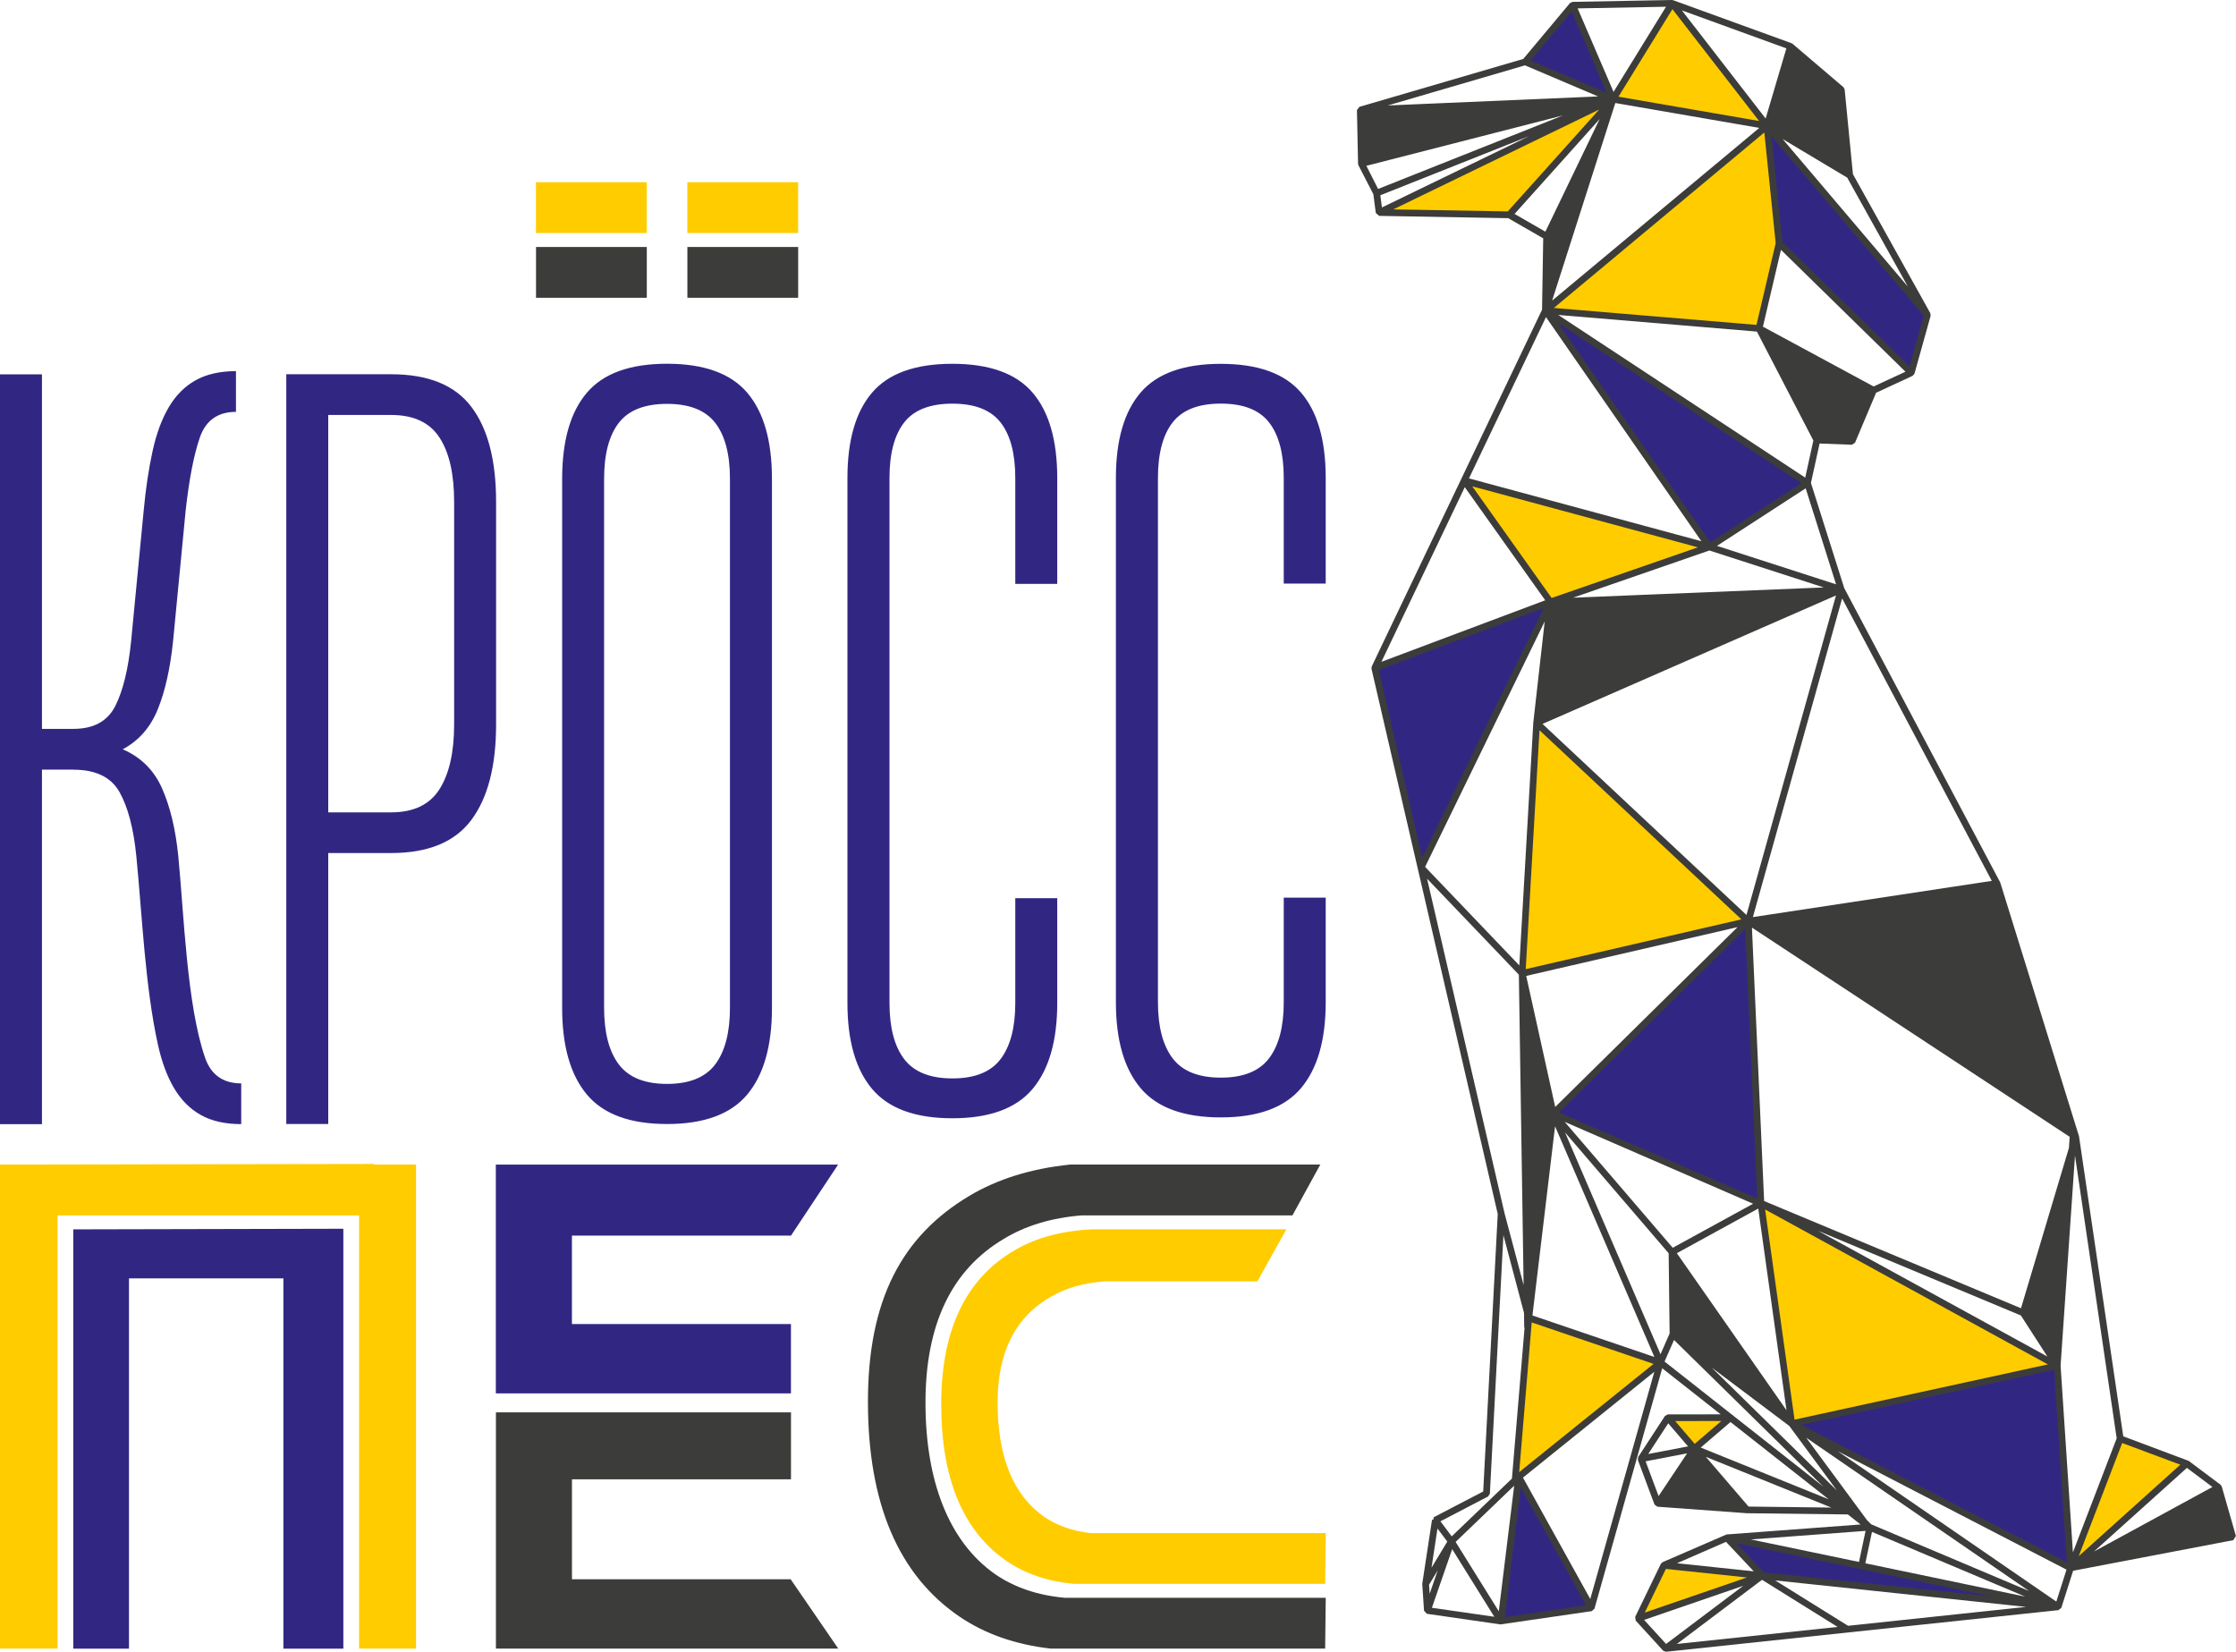 <?xml version="1.0" encoding="UTF-8"?> <svg xmlns="http://www.w3.org/2000/svg" width="245" height="181" viewBox="0 0 245 181" fill="none"><g clip-path="url(#clip0_57_363)"><path fill-rule="evenodd" clip-rule="evenodd" d="M166.782 106.656L170.181 122.015L167.503 144.399L166.778 106.66L166.782 106.656ZM201.753 9.837L196.179 5.087L193.61 13.787L202.668 19.201L201.753 9.833V9.837ZM202.919 48.371L205.28 42.764L192.738 35.986L199.08 48.22L202.919 48.367V48.371ZM169.337 33.504L176.731 10.879L169.46 25.912L169.332 33.504H169.337ZM181.637 164.741L191.416 165.456L185.647 158.735L181.637 164.736V164.741ZM183.296 146.198L196.317 155.998L183.192 137.19L183.296 146.194V146.198ZM221.67 143.849L225.42 149.656L227.434 124.568L221.67 143.849ZM243.09 162.993L226.879 171.821L244.645 168.425L243.09 162.993ZM191.558 100.948L227.434 124.573L218.812 96.818L191.558 100.953V100.948ZM168.361 79.219L201.734 64.607L169.873 65.971L168.356 79.219H168.361ZM149.046 12.073L149.169 17.946L176.731 10.884L149.046 12.073Z" fill="#3C3C3B"></path><path d="M189.643 168.601L225.524 176.079L193.112 172.66L189.643 168.601ZM192.942 131.847L191.562 100.939L170.186 122.02L192.942 131.852V131.847ZM169.332 34.03L187.297 59.932L198.051 52.942L169.332 34.025V34.03ZM226.884 171.812L225.424 149.651L196.321 155.998L226.884 171.817V171.812ZM164.46 177.633L174.361 176.179L166.403 161.823L164.46 177.637V177.633ZM194.895 26.698L209.38 40.879L209.465 40.855L211.238 34.513L211.228 34.466L193.648 13.754L193.558 13.792L194.88 26.665L194.895 26.698ZM150.634 73.189L155.7 95.066L169.882 65.962L150.638 73.189H150.634ZM172.309 0.573L167.114 6.782L176.741 10.875L172.314 0.573H172.309Z" fill="#312783"></path><path fill-rule="evenodd" clip-rule="evenodd" d="M239.596 160.359L226.879 171.807L232.316 157.645L239.596 160.359ZM189.349 155.339L183.107 155.348L185.652 158.73L189.349 155.344V155.339ZM179.504 177.334L192.615 172.825L182.32 171.518L179.504 177.339V177.334ZM167.503 144.393L166.015 162.178L181.931 149.3L167.503 144.393ZM196.317 155.988L225.419 149.641L192.937 131.842L196.317 155.988ZM168.361 79.204L166.782 106.655L191.558 100.934L168.361 79.204ZM193.605 13.787L169.328 34.025L192.738 35.986L194.928 26.665L193.605 13.792V13.787ZM165.365 23.544L176.731 10.869L151.112 23.288L165.365 23.544ZM169.878 65.957L187.292 59.927L160.426 52.667L169.873 65.957H169.878ZM176.736 10.869L193.61 13.787L183.211 0.369L176.736 10.874V10.869Z" fill="#FFCC00"></path><path d="M243.445 162.879L243.313 162.685L239.819 160.066L232.648 157.376L227.799 124.501L219.168 96.69L202.08 64.451L198.426 52.918L199.374 48.594L202.905 48.731L203.256 48.508L205.564 43.033L209.569 41.177L209.768 40.945L211.541 34.598L211.508 34.319L203.028 19.087L202.118 9.795L201.99 9.553L196.416 4.803L196.302 4.736L183.334 0.024L183.201 0L172.3 0.204L172.025 0.336L166.901 6.46L148.946 11.708L148.681 12.068L148.804 17.941L148.842 18.102L150.477 21.275L150.747 23.335L151.103 23.653L165.261 23.909L169.091 26.111L168.963 33.935L150.302 73.023L150.273 73.265L164.109 133.017L162.516 163.419L157.104 166.237L157.037 166.526L156.909 166.507L155.843 173.493H155.857L155.838 173.574L156.032 176.482L156.345 176.818L164.403 177.983L174.409 176.529L174.707 176.264L182.13 149.921L188.538 154.965L182.742 154.974L182.433 155.14L179.499 159.635L179.462 159.962L181.286 164.849L181.604 165.086L191.406 165.801L202.469 165.934L203.867 167.033L189.178 168.127L182.168 171.163L181.983 171.338L179.168 177.159L179.225 177.566L182.234 180.863L182.542 180.981L225.547 176.42L225.86 176.164L227.154 172.105L244.706 168.752L244.99 168.293L243.436 162.86L243.445 162.879ZM242.412 162.931L229.444 169.993L239.62 160.833L242.417 162.927L242.412 162.931ZM226.78 123.687L192.558 101.152L218.556 97.211L226.78 123.687ZM169.83 25.974L174.85 15.554L169.74 31.539L169.835 25.974H169.83ZM176.987 11.287L192.766 14.014L170.067 32.936L176.992 11.287H176.987ZM193.316 14.512L194.563 26.641L192.458 35.598L170.257 33.741L193.316 14.517V14.512ZM199.819 64.365L172.361 65.488L187.297 60.316L199.819 64.361V64.365ZM170.712 35.38L197.374 52.942L187.391 59.43L170.712 35.38ZM170.83 121.887L191.226 101.777L192.544 131.317L170.83 121.887ZM169.015 79.318L201.17 65.242L191.363 100.252L169.015 79.318ZM168.773 78.621L170.162 66.288L199.715 65.076L168.768 78.621H168.773ZM170.015 65.521L161.317 53.287L186.041 59.97L170.01 65.521H170.015ZM168.683 80.009L190.804 100.73L167.176 106.186L168.683 80.009ZM167.659 140.022L167.204 110.264L169.811 122.034L167.659 140.022ZM167.835 144.896L181.182 149.438L166.46 161.297L167.83 144.896H167.835ZM167.223 106.93L190.382 101.583L170.404 121.286L167.228 106.93H167.223ZM192.093 131.89L183.282 136.716L171.451 122.924L192.089 131.89H192.093ZM183.732 137.308L192.653 132.42L195.748 154.52L183.732 137.308ZM194.705 154.311L183.671 146.004L183.581 138.374L194.705 154.311ZM193.406 132.52L224.386 149.495L196.629 155.547L193.406 132.52ZM199.194 134.855L221.429 144.133L224.329 148.628L199.194 134.855ZM222.073 143.783L226.462 129.1L225.13 148.519L222.073 143.783ZM221.438 143.342L193.297 131.596L191.961 101.635L226.775 124.558L226.695 125.766L221.443 143.337L221.438 143.342ZM218.248 96.515L192.065 100.484L201.843 65.569L218.243 96.515H218.248ZM201.175 64.024L188.131 59.809L197.848 53.505L201.18 64.024H201.175ZM197.805 52.335L170.735 34.508L192.506 36.332L198.691 48.267L197.8 52.335H197.805ZM202.682 47.987L199.312 47.86L193.62 36.876L204.82 42.925L202.687 47.992L202.682 47.987ZM205.299 42.347L193.165 35.792L195.141 27.375L208.782 40.727L205.299 42.342V42.347ZM209.233 40.144L195.288 26.49L194.098 14.924L210.783 34.584L209.228 40.144H209.233ZM209.048 31.406L195.326 15.236L202.398 19.461L209.048 31.406ZM196.373 5.726L201.402 10.012L202.232 18.505L194.041 13.612L196.369 5.726H196.373ZM195.734 5.305L193.463 12.987L184.282 1.137L195.734 5.3V5.305ZM183.249 1.004L192.747 13.257L177.338 10.595L183.249 1.004ZM182.547 0.739L176.798 10.069L172.864 0.919L182.547 0.739ZM172.21 1.255L176.039 10.164L167.711 6.626L172.205 1.255H172.21ZM167.09 7.161L175.101 10.566L152.06 11.556L167.09 7.161ZM149.43 12.404L173.243 11.381L149.539 17.458L149.43 12.404ZM150.999 20.702L149.714 18.168L171.262 12.646L150.999 20.702ZM151.245 21.394L167.536 14.919L151.42 22.729L151.245 21.394ZM165.213 23.165L152.662 22.942L175.219 12.006L165.209 23.165H165.213ZM175.271 13.048L169.328 25.386L165.953 23.44L175.271 13.048ZM169.394 34.745L186.424 59.302L160.957 52.416L169.394 34.745ZM160.497 53.377L169.309 65.772L151.364 72.512L160.497 53.377ZM151.07 73.407L169.152 66.615L155.828 93.957L151.07 73.407ZM169.257 68.074L168.005 79.171L166.474 105.779L156.151 94.981L169.261 68.074H169.257ZM156.364 96.273L166.422 106.793L166.944 140.804L164.844 132.894L156.364 96.269V96.273ZM163.047 163.968L163.246 163.661L164.73 135.333L166.986 143.849L167.01 145.483H167.048L165.664 162.003L159.066 168.335L157.829 166.687L163.047 163.968ZM157.506 167.478L158.582 168.908L156.852 171.769L157.506 167.473V167.478ZM156.582 173.635L157.535 172.058L156.648 174.625L156.582 173.64V173.635ZM156.895 176.155L159.118 169.737L163.73 177.145L156.895 176.16V176.155ZM164.223 176.543L159.492 168.946L165.91 162.784L164.223 176.538V176.543ZM164.886 177.187L166.631 162.974L173.788 175.88L164.886 177.187ZM174.252 175.208L166.872 161.899L181.267 150.3L174.248 175.203L174.252 175.208ZM167.91 144.138L170.389 123.407L181.272 148.68L167.91 144.133V144.138ZM181.941 148.372L171.48 124.075L182.836 137.318L182.941 146.108L181.945 148.377L181.941 148.372ZM182.386 149.182L183.424 146.819L199.796 162.893L182.386 149.182ZM200.355 164.267L186.349 158.607L189.614 155.808L200.36 164.267H200.355ZM188.61 155.699L185.69 158.2L183.547 155.704L188.61 155.694V155.699ZM182.789 155.95L184.96 158.479L180.594 159.313L182.789 155.95ZM180.31 160.113L184.856 159.242L181.732 163.921L180.31 160.113ZM182.296 164.399L185.685 159.322L190.567 165.006L182.296 164.399ZM191.591 165.072L186.913 159.625L200.663 165.181L191.591 165.072ZM187.548 149.836L196.056 156.239L201.275 163.315L187.548 149.836ZM204.412 167.734L203.692 171.139L191.842 168.672L204.417 167.734H204.412ZM205.114 167.847L221.902 174.938L204.384 171.286L205.114 167.847ZM218.229 174.919L193.278 172.285L190.278 169.093L218.229 174.919ZM193.065 173.095L201.35 178.258L183.737 180.124L193.065 173.095ZM189.121 168.937L192.16 172.167L183.751 171.281L189.121 168.937ZM182.533 171.902L191.411 172.839L180.215 176.69L182.533 171.902ZM180.149 177.49L191.008 173.754L182.552 180.124L180.149 177.49ZM202.493 178.135L194.515 173.166L221.997 176.065L202.493 178.135ZM205.043 167.023L204.578 166.569L197.904 157.522L222.334 174.327L205.043 167.023ZM225.315 175.482L201.36 159.005L226.429 171.982L225.315 175.482ZM197.388 156.121L225.078 150.082L226.462 171.172L197.383 156.121H197.388ZM227.131 170.102L225.78 149.632L227.358 126.609L231.927 157.594L227.126 170.102H227.131ZM232.525 158.105L238.9 160.483L227.77 170.5L232.529 158.105H232.525ZM229.117 170.997L242.862 163.514L244.18 168.117L229.117 170.997Z" fill="#3C3C3B"></path><path fill-rule="evenodd" clip-rule="evenodd" d="M8.044 84.324H4.598V123.171H0V41.016H4.598V79.862H8.044C10.267 79.862 11.798 79.019 12.641 77.338C13.485 75.657 14.059 73.289 14.367 70.238L15.746 55.921C15.973 53.496 16.3 51.322 16.722 49.408C17.144 47.49 17.737 45.889 18.505 44.596C19.272 43.303 20.249 42.328 21.434 41.665C22.623 41.002 24.098 40.665 25.856 40.665V45.127C23.865 45.127 22.543 46.065 21.893 47.945C21.244 49.821 20.727 52.482 20.344 55.925L18.964 70.243C18.656 73.218 18.102 75.699 17.296 77.698C16.49 79.692 15.21 81.16 13.447 82.098C15.438 82.96 16.874 84.386 17.756 86.379C18.637 88.374 19.244 90.86 19.538 93.834C20.154 100.143 20.472 110.122 22.467 115.886C23.116 117.762 24.439 118.704 26.43 118.704V123.166C24.666 123.166 23.192 122.834 22.007 122.167C20.818 121.503 19.841 120.523 19.078 119.235C18.31 117.942 17.718 116.341 17.296 114.423C15.902 108.086 15.58 100.366 14.94 93.839C14.642 90.789 14.021 88.44 13.101 86.796C12.181 85.153 10.494 84.334 8.044 84.334V84.324ZM64.297 119.917C62.495 117.757 61.595 114.593 61.595 110.43V52.468C61.595 48.305 62.495 45.16 64.297 43.038C66.098 40.916 69.027 39.855 73.089 39.855C77.151 39.855 80.08 40.916 81.882 43.038C83.683 45.16 84.583 48.3 84.583 52.468V110.43C84.583 114.593 83.683 117.757 81.882 119.917C80.08 122.077 77.151 123.156 73.089 123.156C69.027 123.156 66.098 122.077 64.297 119.917ZM66.192 110.43C66.192 113.13 66.728 115.195 67.799 116.62C68.871 118.046 70.634 118.761 73.084 118.761C75.535 118.761 77.298 118.046 78.369 116.62C79.441 115.195 79.981 113.13 79.981 110.43V52.468C79.981 49.768 79.445 47.727 78.369 46.335C77.298 44.947 75.535 44.251 73.084 44.251C70.634 44.251 68.871 44.947 67.799 46.335C66.728 47.722 66.192 49.768 66.192 52.468V110.43ZM104.349 39.86C100.287 39.86 97.357 40.912 95.556 43.019C93.755 45.122 92.854 48.243 92.854 52.378V109.895C92.854 114.03 93.755 117.165 95.556 119.311C97.357 121.451 100.287 122.526 104.349 122.526C108.411 122.526 111.34 121.456 113.141 119.311C114.942 117.165 115.843 114.03 115.843 109.895V98.414H111.245V109.895C111.245 112.576 110.71 114.622 109.638 116.038C108.567 117.454 106.804 118.16 104.353 118.16C101.903 118.16 100.14 117.449 99.068 116.038C97.997 114.622 97.462 112.576 97.462 109.895V52.378C97.462 49.697 97.997 47.67 99.068 46.292C100.14 44.914 101.903 44.227 104.353 44.227C106.804 44.227 108.567 44.914 109.638 46.292C110.71 47.67 111.245 49.697 111.245 52.378V63.972H115.843V52.378C115.843 48.243 114.942 45.127 113.141 43.019C111.34 40.916 108.411 39.86 104.349 39.86ZM54.357 79.384C54.357 83.921 53.456 87.403 51.655 89.828C49.854 92.252 46.925 93.465 42.863 93.465H35.966V123.156H31.369V41.006H42.863C46.925 41.006 49.854 42.2 51.655 44.587C53.456 46.974 54.357 50.436 54.357 54.974V79.384ZM49.759 54.974C49.759 51.923 49.224 49.574 48.148 47.931C47.077 46.287 45.313 45.468 42.863 45.468H35.966V89.008H42.863C45.313 89.008 47.077 88.165 48.148 86.484C49.219 84.802 49.759 82.434 49.759 79.384V54.974ZM145.259 63.944V52.364C145.259 48.234 144.358 45.122 142.557 43.019C140.756 40.916 137.826 39.865 133.764 39.865C129.702 39.865 126.773 40.916 124.972 43.019C123.171 45.122 122.27 48.239 122.27 52.364V109.819C122.27 113.949 123.171 117.08 124.972 119.221C126.773 121.361 129.702 122.432 133.764 122.432C137.826 122.432 140.756 121.361 142.557 119.221C144.358 117.08 145.259 113.944 145.259 109.819V98.353H140.661V109.819C140.661 112.495 140.125 114.541 139.054 115.953C137.983 117.369 136.22 118.074 133.769 118.074C131.319 118.074 129.555 117.369 128.484 115.953C127.413 114.536 126.877 112.495 126.877 109.819V52.364C126.877 49.688 127.413 47.661 128.484 46.287C129.555 44.909 131.319 44.222 133.769 44.222C136.22 44.222 137.983 44.909 139.054 46.287C140.125 47.666 140.661 49.688 140.661 52.364V63.944H145.259ZM54.333 152.673H86.664V145.071H62.666V135.385H86.669L91.831 127.604H54.329V152.673H54.333ZM8.029 180.64H14.134V140.065H31.051V180.64H37.62V134.632L8.029 134.699V180.64Z" fill="#312783"></path><path fill-rule="evenodd" clip-rule="evenodd" d="M145.263 175.065L145.197 180.635H115.141C111.25 180.194 107.908 179.02 105.121 177.121C98.443 172.569 95.101 164.726 95.101 153.586C95.101 142.447 98.793 135.465 106.183 131.046C109.278 129.19 112.97 128.039 117.265 127.598H144.666L141.614 133.168H118.526C115.208 133.433 112.354 134.295 109.965 135.754C104.259 139.145 101.405 145.123 101.405 153.686C101.405 162.249 103.95 168.913 109.036 172.479C111.16 173.938 113.7 174.8 116.668 175.065H145.263ZM87.456 27.058H75.317V32.627H87.456V27.058ZM70.871 27.058H58.732V32.627H70.871V27.058ZM62.671 173.033V162.083H86.669V154.751H54.338V180.635H91.85L86.631 173.033H62.671Z" fill="#3C3C3B"></path><path fill-rule="evenodd" clip-rule="evenodd" d="M145.263 167.97L145.197 173.54H117.663C114.833 173.275 112.397 172.455 110.364 171.087C105.543 167.814 103.13 162.069 103.13 153.852C103.13 145.634 105.875 139.974 111.359 136.882C113.615 135.598 116.355 134.869 119.587 134.693H140.95L137.774 140.396H121.024C118.725 140.571 116.786 141.125 115.198 142.054C111.274 144.265 109.307 148.13 109.307 153.657C109.307 159.625 111.008 163.802 114.402 166.189C115.819 167.16 117.521 167.757 119.502 167.98H145.268L145.263 167.97ZM75.312 25.533H87.451V19.963H75.312V25.533ZM58.727 25.533H70.866V19.963H58.727V25.533ZM40.938 127.532L1.394 127.599H0V180.635H6.304V133.168H39.346V180.635H45.584V127.599H40.938V127.532Z" fill="#FFCC00"></path></g><defs><clipPath id="clip0_57_363"><rect width="245" height="181" fill="white"></rect></clipPath></defs></svg> 